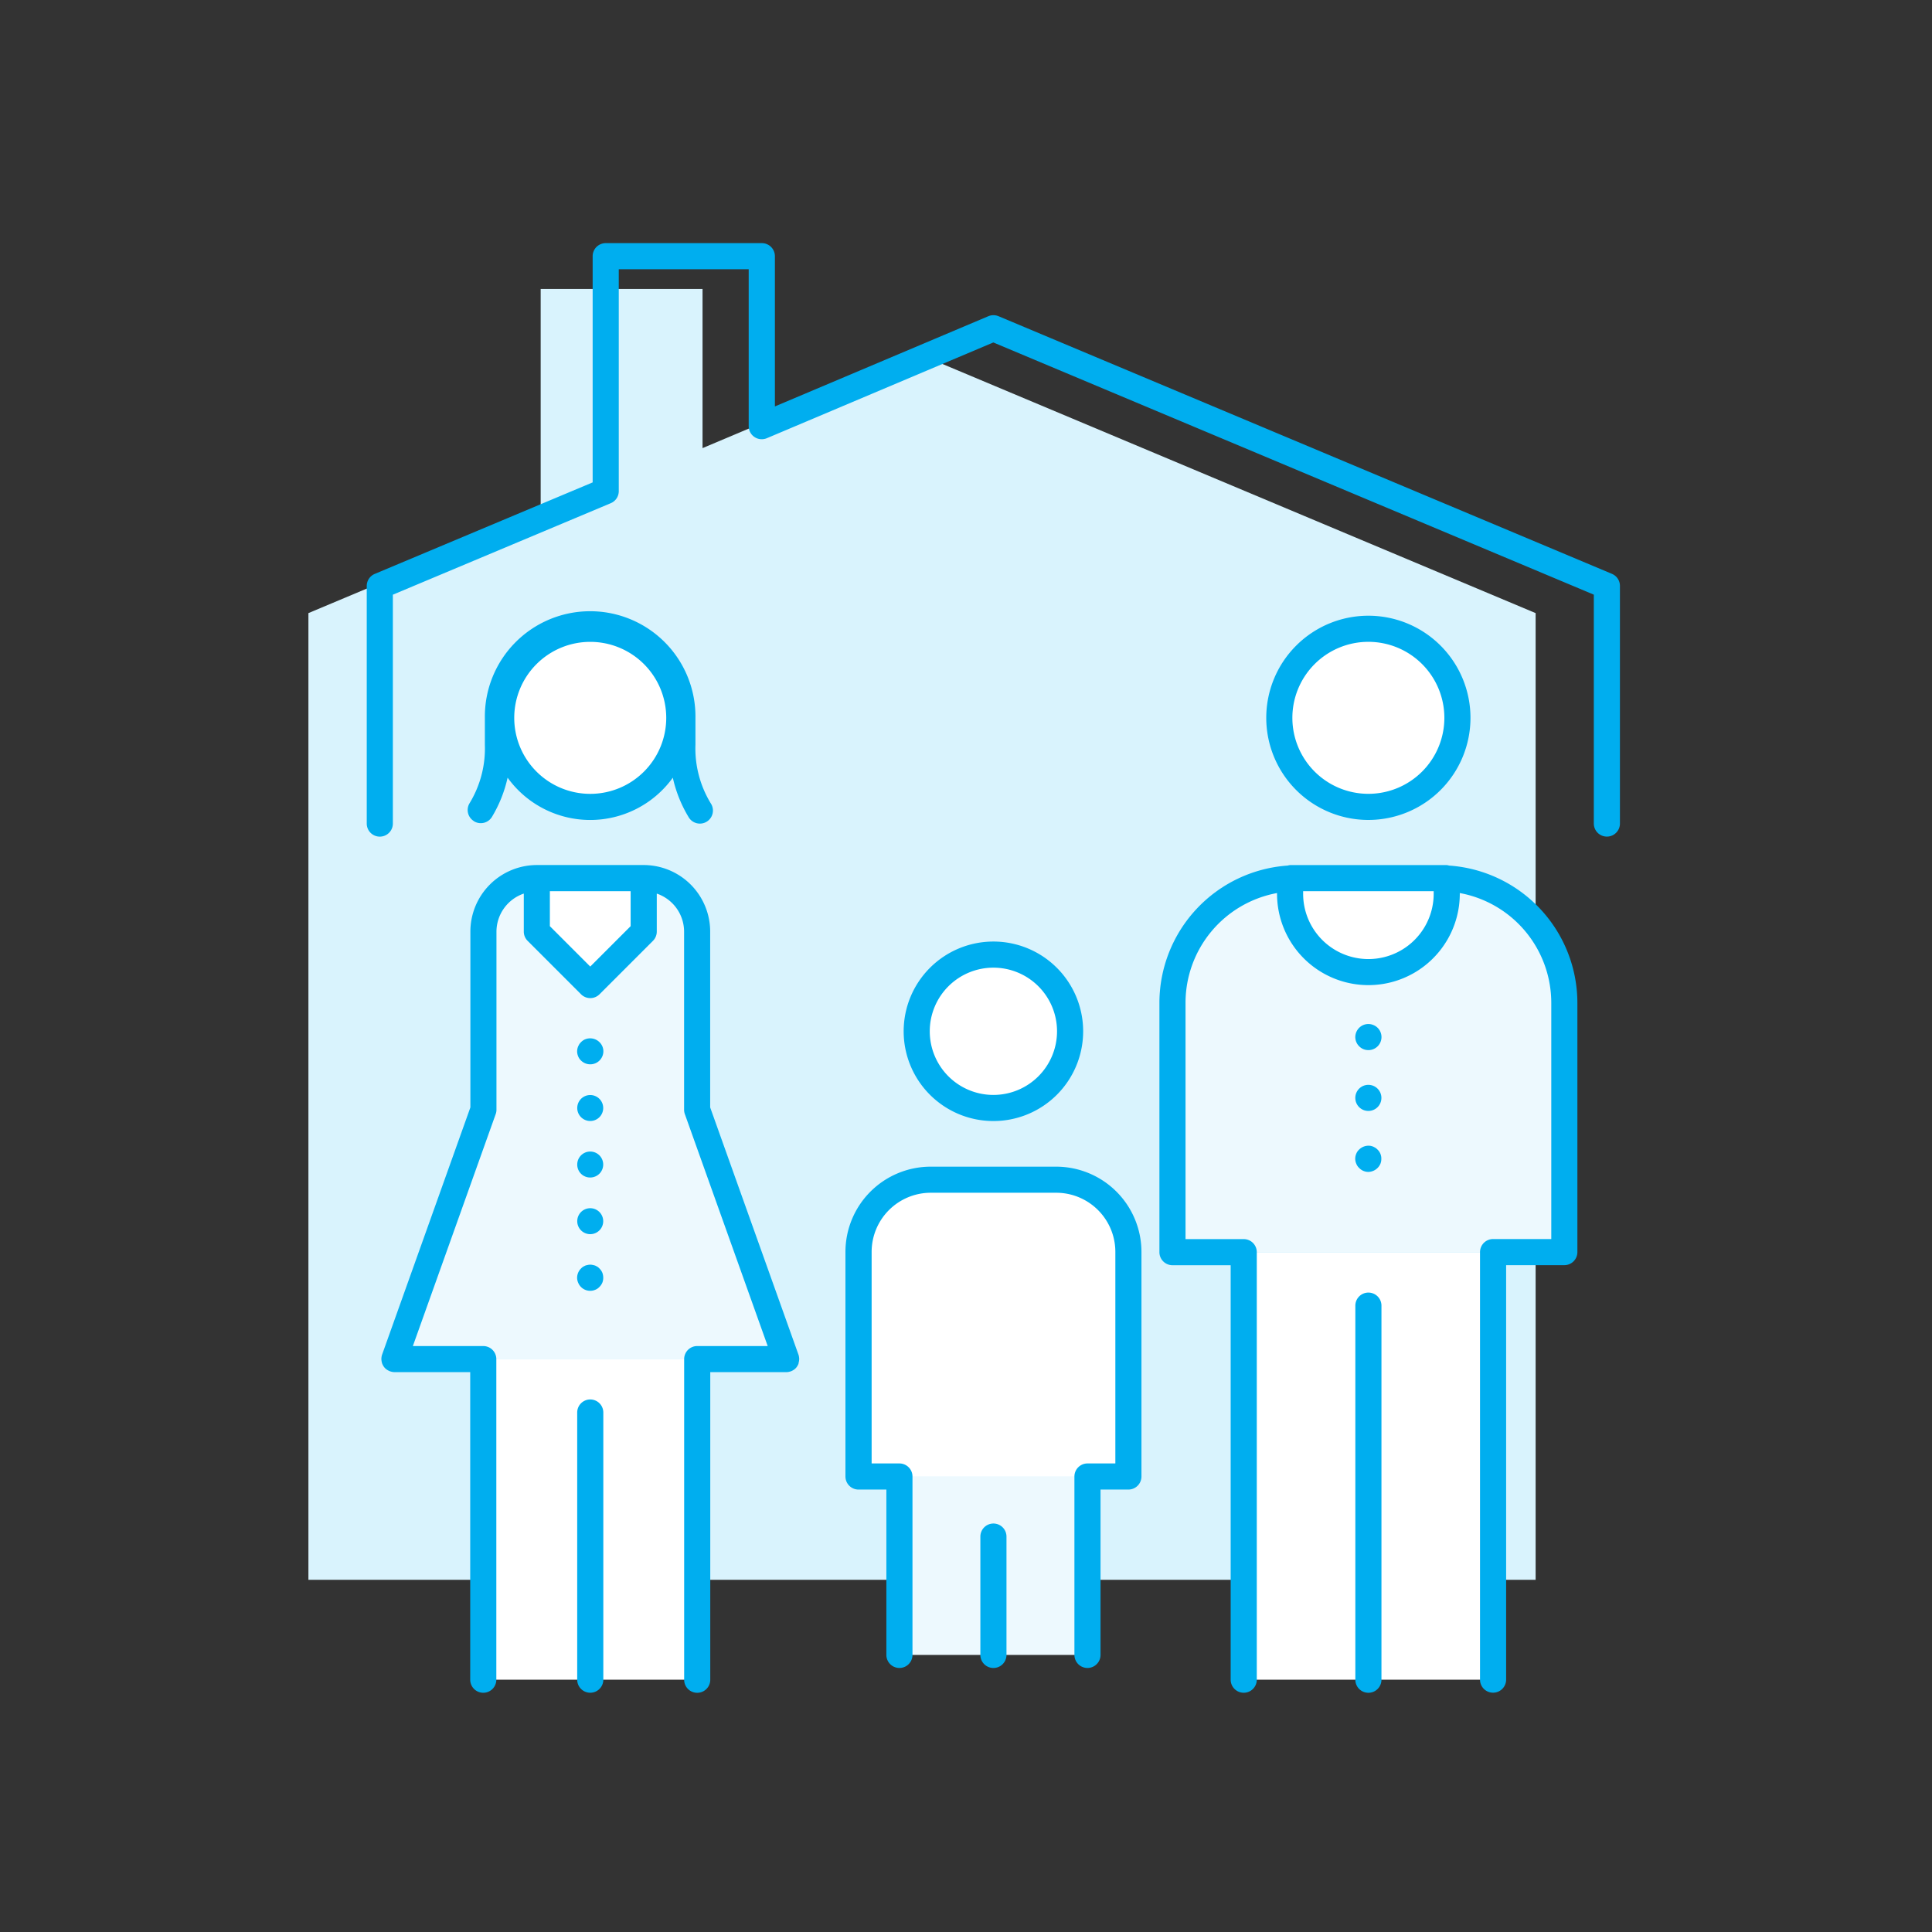 <svg xmlns="http://www.w3.org/2000/svg" width="128" height="128" viewBox="0 0 128 128">
  <rect x="0" y="0" width="128" height="128" fill="#333333" stroke="none"/>
  <g id="Group_83" data-name="Group 83" transform="translate(-128 -128)">
    <rect id="Rectangle_44" data-name="Rectangle 44" width="128" height="128" transform="translate(128 128)" fill="none"/>
    <g id="icon-familie" transform="translate(148.433 144.108)">
      <g id="Group_10" data-name="Group 10" transform="translate(0 3.037)">
        <path id="Path_33" data-name="Path 33" d="M948.182,998.95l-14.544,6.141V994.547H922.914v15.013l-15.388,6.462v64.047h81.306v-64.047Z" transform="translate(-907.526 -994.547)" fill="#d9f3fd"/>
      </g>
      <rect id="Rectangle_6" data-name="Rectangle 6" width="12.455" height="11.82" transform="translate(39.156 81.715)" fill="#edf9fe"/>
      <path id="Path_34" data-name="Path 34" d="M967.542,1082.444v-14.885a4.779,4.779,0,0,0-4.779-4.779h-8.318a4.78,4.78,0,0,0-4.779,4.78v14.884Z" transform="translate(-913.22 -1000.729)" fill="#fff"/>
      <path id="Path_35" data-name="Path 35" d="M960,1075.534" transform="translate(-914.616 -1002.453)" fill="none"/>
      <path id="Path_36" data-name="Path 36" d="M960,1069.387" transform="translate(-914.616 -1001.622)" fill="none"/>
      <circle id="Ellipse_2" data-name="Ellipse 2" cx="5.082" cy="5.082" r="5.082" transform="translate(40.302 47.135)" fill="#fff"/>
      <path id="Path_37" data-name="Path 37" d="M960,1069.387" transform="translate(-914.616 -1001.622)" fill="#e3f2f5"/>
      <rect id="Rectangle_7" data-name="Rectangle 7" width="16.445" height="28.295" transform="translate(62.004 66.881)" fill="#fff"/>
      <path id="Path_38" data-name="Path 38" d="M973.715,1064.461v-16.519a8.261,8.261,0,0,1,8.262-8.261h9.44a8.26,8.26,0,0,1,8.26,8.261v16.519Z" transform="translate(-916.47 -997.608)" fill="#edf9fe"/>
      <circle id="Ellipse_3" data-name="Ellipse 3" cx="5.901" cy="5.901" r="5.901" transform="translate(64.326 25.549)" fill="#fff"/>
      <path id="Path_39" data-name="Path 39" d="M978.436,1092.785v-28.323h-4.72v-16.519a8.261,8.261,0,0,1,8.262-8.261h9.44a8.261,8.261,0,0,1,8.261,8.261v16.519h-4.721v28.323" transform="translate(-916.47 -997.608)" fill="none"/>
      <path id="Path_40" data-name="Path 40" d="M982.725,1039.678v1.038a5.189,5.189,0,1,0,10.379,0v-1.038Z" transform="translate(-917.687 -997.608)" fill="#fff"/>
      <rect id="Rectangle_8" data-name="Rectangle 8" width="14.162" height="21.242" transform="translate(11.592 73.934)" fill="#fff"/>
      <g id="Group_11" data-name="Group 11" transform="translate(5.692 42.073)">
        <path id="Path_41" data-name="Path 41" d="M940.07,1071.542l-5.9-16.519v-11.8a3.541,3.541,0,0,0-3.54-3.541h-7.081a3.546,3.546,0,0,0-3.541,3.541v11.8l-5.9,16.519Z" transform="translate(-914.107 -1039.681)" fill="#edf9fe"/>
      </g>
      <circle id="Ellipse_4" data-name="Ellipse 4" cx="5.901" cy="5.901" r="5.901" transform="translate(12.773 25.549)" fill="#fff"/>
      <path id="Path_42" data-name="Path 42" d="M928.563,1046.759l-3.541-3.541v-3.541H932.1v3.541Z" transform="translate(-909.89 -997.608)" fill="#fff"/>
      <path id="Path_43" data-name="Path 43" d="M959.865,1089.117a.865.865,0,0,0-.865.865v7.841a.865.865,0,0,0,1.73,0v-7.841A.865.865,0,0,0,959.865,1089.117Z" transform="translate(-914.481 -1004.288)" fill="#00aeef"/>
      <path id="Path_44" data-name="Path 44" d="M962.628,1061.781H954.31a5.65,5.65,0,0,0-5.645,5.643v14.884a.865.865,0,0,0,.865.865h1.846v10.955a.865.865,0,1,0,1.73,0v-11.82a.865.865,0,0,0-.865-.865H950.4v-14.02a3.919,3.919,0,0,1,3.915-3.914h8.318a3.918,3.918,0,0,1,3.914,3.914v14.02H964.7a.865.865,0,0,0-.865.865v11.82a.865.865,0,0,0,1.73,0v-10.955h1.846a.865.865,0,0,0,.865-.865v-14.884A5.651,5.651,0,0,0,962.628,1061.781Z" transform="translate(-913.085 -1000.594)" fill="#00aeef"/>
      <path id="Path_45" data-name="Path 45" d="M965.017,1050.481a5.946,5.946,0,1,0-5.946,5.947,5.946,5.946,0,0,0,5.946-5.947Zm-10.163,0a4.216,4.216,0,1,1,4.217,4.217A4.216,4.216,0,0,1,954.854,1050.481Z" transform="translate(-913.688 -998.264)" fill="#00aeef"/>
      <path id="Path_46" data-name="Path 46" d="M994.5,1012.949l-40.649-17.073a.875.875,0,0,0-.672,0l-14.143,5.978V991.9a.865.865,0,0,0-.865-.865H927.827a.865.865,0,0,0-.865.865v14.987l-14.437,6.063a.865.865,0,0,0-.53.8v15.741a.865.865,0,0,0,1.73,0v-15.164l14.437-6.062a.865.865,0,0,0,.53-.8v-14.7H937.3v10.395a.865.865,0,0,0,1.2.8l15.008-6.344,39.784,16.709v15.164a.865.865,0,1,0,1.73,0v-15.741A.865.865,0,0,0,994.5,1012.949Z" transform="translate(-908.13 -991.035)" fill="#00aeef"/>
      <path id="Path_47" data-name="Path 47" d="M988.59,1071.426a.865.865,0,0,0-.865.865v24.784a.865.865,0,1,0,1.73,0v-24.784A.865.865,0,0,0,988.59,1071.426Z" transform="translate(-918.363 -1001.897)" fill="#00aeef"/>
      <path id="Path_48" data-name="Path 48" d="M987.668,1033.106a6.765,6.765,0,1,0-6.767-6.766,6.765,6.765,0,0,0,6.767,6.766Zm0-11.8a5.035,5.035,0,1,1-5.037,5.036,5.035,5.035,0,0,1,5.037-5.036Z" transform="translate(-917.441 -994.891)" fill="#00aeef"/>
      <path id="Path_49" data-name="Path 49" d="M991.908,1038.71a.786.786,0,0,0-.157-.032H981.372a.789.789,0,0,0-.157.032,9.13,9.13,0,0,0-8.5,9.094v16.519a.865.865,0,0,0,.865.865h3.856v27.46a.865.865,0,0,0,1.73,0v-28.325a.865.865,0,0,0-.865-.865h-3.856V1047.8a7.4,7.4,0,0,1,6.063-7.269v.046a6.054,6.054,0,1,0,12.108,0v-.046a7.4,7.4,0,0,1,6.061,7.269v15.654h-3.856a.865.865,0,0,0-.865.865v28.325a.865.865,0,0,0,1.73,0v-27.46h3.856a.865.865,0,0,0,.865-.865V1047.8A9.13,9.13,0,0,0,991.908,1038.71Zm-1.022,1.87a4.324,4.324,0,1,1-8.649,0v-.173h8.649Z" transform="translate(-916.334 -997.472)" fill="#00aeef"/>
      <path id="Path_50" data-name="Path 50" d="M988.586,1052.582a.865.865,0,0,0,.614-1.479.851.851,0,0,0-.278-.182.859.859,0,0,0-.942.181.877.877,0,0,0-.259.614.858.858,0,0,0,.259.614.834.834,0,0,0,.605.251Z" transform="translate(-918.362 -999.117)" fill="#00aeef"/>
      <circle id="Ellipse_5" data-name="Ellipse 5" cx="0.865" cy="0.865" r="0.865" transform="translate(69.359 55.765)" fill="#00aeef"/>
      <path id="Path_51" data-name="Path 51" d="M987.789,1061.375a.756.756,0,0,0,.19.277.842.842,0,0,0,.605.259.894.894,0,0,0,.8-.536.853.853,0,0,0,.061-.329.813.813,0,0,0-.251-.614,1.42,1.42,0,0,0-.13-.113c-.051-.026-.094-.052-.147-.078a1.265,1.265,0,0,0-.163-.052.883.883,0,0,0-.779.242.753.753,0,0,0-.19.276.857.857,0,0,0-.069.337A.846.846,0,0,0,987.789,1061.375Z" transform="translate(-918.362 -1000.377)" fill="#00aeef"/>
      <path id="Path_52" data-name="Path 52" d="M928.647,1052.012a.872.872,0,0,0-.278.19,1.48,1.48,0,0,0-.112.13c-.026.052-.051.095-.077.147a1.124,1.124,0,0,0-.052.164,1.083,1.083,0,0,0-.018.173.871.871,0,0,0,.07.329.758.758,0,0,0,.19.277.869.869,0,0,0,1.479-.605.845.845,0,0,0-.259-.614.879.879,0,0,0-.942-.19Z" transform="translate(-910.307 -999.266)" fill="#00aeef"/>
      <path id="Path_53" data-name="Path 53" d="M928.985,1062.343a.86.86,0,1,0-.865-.855.852.852,0,0,0,.865.855Z" transform="translate(-910.309 -1000.438)" fill="#00aeef"/>
      <path id="Path_54" data-name="Path 54" d="M928.985,1066.682a.86.86,0,1,0-.613-.252.865.865,0,0,0,.613.252Z" transform="translate(-910.309 -1001.023)" fill="#00aeef"/>
      <path id="Path_55" data-name="Path 55" d="M928.985,1058.012a.86.86,0,1,0-.613-.252.865.865,0,0,0,.613.252Z" transform="translate(-910.309 -999.851)" fill="#00aeef"/>
      <path id="Path_56" data-name="Path 56" d="M928.18,1070.485a.858.858,0,0,0,1.132.467.742.742,0,0,0,.277-.19.877.877,0,0,0,.19-.277.835.835,0,0,0,.061-.329.914.914,0,0,0-.061-.337.876.876,0,0,0-.19-.277.794.794,0,0,0-.129-.112c-.044-.026-.1-.052-.148-.078a1.087,1.087,0,0,0-.164-.043.735.735,0,0,0-.337,0,1.019,1.019,0,0,0-.164.043c-.052.026-.1.052-.147.078a.8.8,0,0,0-.131.112.859.859,0,0,0-.19.277.908.908,0,0,0-.07.337.87.87,0,0,0,.07.328Z" transform="translate(-910.307 -1001.609)" fill="#00aeef"/>
      <path id="Path_57" data-name="Path 57" d="M920.146,1033.161a.865.865,0,0,0,1.188-.288,8.673,8.673,0,0,0,1.038-2.6,6.746,6.746,0,0,0,10.946,0,8.656,8.656,0,0,0,1.038,2.6.865.865,0,1,0,1.476-.9,6.992,6.992,0,0,1-1.015-3.892v-1.776a6.976,6.976,0,1,0-13.951,0v1.8a6.974,6.974,0,0,1-1.016,3.864.865.865,0,0,0,.295,1.186Zm7.7-1.816a5.035,5.035,0,1,1,5.036-5.036,5.035,5.035,0,0,1-5.036,5.036Z" transform="translate(-909.175 -994.858)" fill="#00aeef"/>
      <path id="Path_58" data-name="Path 58" d="M928.981,1079.614a.865.865,0,0,0-.865.865v17.7a.865.865,0,1,0,1.73,0v-17.7A.865.865,0,0,0,928.981,1079.614Z" transform="translate(-910.308 -1003.004)" fill="#00aeef"/>
      <path id="Path_59" data-name="Path 59" d="M940.749,1071.688a.568.568,0,0,0,.017-.069.788.788,0,0,0,.026-.168c0-.015.007-.028.007-.044s-.005-.022-.005-.032a.858.858,0,0,0-.046-.26l-5.85-16.381v-11.652a4.411,4.411,0,0,0-4.4-4.406h-7.081a4.411,4.411,0,0,0-4.406,4.406v11.652l-5.85,16.381a.861.861,0,0,0-.045.26c0,.01-.005.021-.005.032s.006.03.007.044a.829.829,0,0,0,.025.167c.006.024.01.048.018.07a.872.872,0,0,0,.1.2l.01.017h0a.867.867,0,0,0,.163.173c.017.014.037.024.055.037a.85.85,0,0,0,.163.087l.036.019a.059.059,0,0,1,.029.005.861.861,0,0,0,.259.046H919v20.378a.865.865,0,0,0,1.73,0v-21.24a.865.865,0,0,0-.865-.865H915.2l5.488-15.367a.85.85,0,0,0,.051-.291v-11.8a2.672,2.672,0,0,1,1.811-2.52v2.52a.864.864,0,0,0,.253.611l3.54,3.541a.865.865,0,0,0,1.223,0l3.541-3.541a.864.864,0,0,0,.253-.611v-2.519a2.671,2.671,0,0,1,1.81,2.519v11.8a.848.848,0,0,0,.05.29l5.489,15.367h-4.67a.865.865,0,0,0-.865.865v21.243a.865.865,0,1,0,1.73,0v-20.378h5.036a.845.845,0,0,0,.265-.046h.026c.009,0,.023-.014.035-.019a.822.822,0,0,0,.163-.087c.019-.013.038-.023.055-.037a.814.814,0,0,0,.163-.173h0l.009-.017a.842.842,0,0,0,.1-.2Zm-11.121-28.962-2.676,2.676-2.675-2.676v-2.318h5.351Z" transform="translate(-908.28 -997.473)" fill="#00aeef"/>
    </g>
  </g>
</svg>
